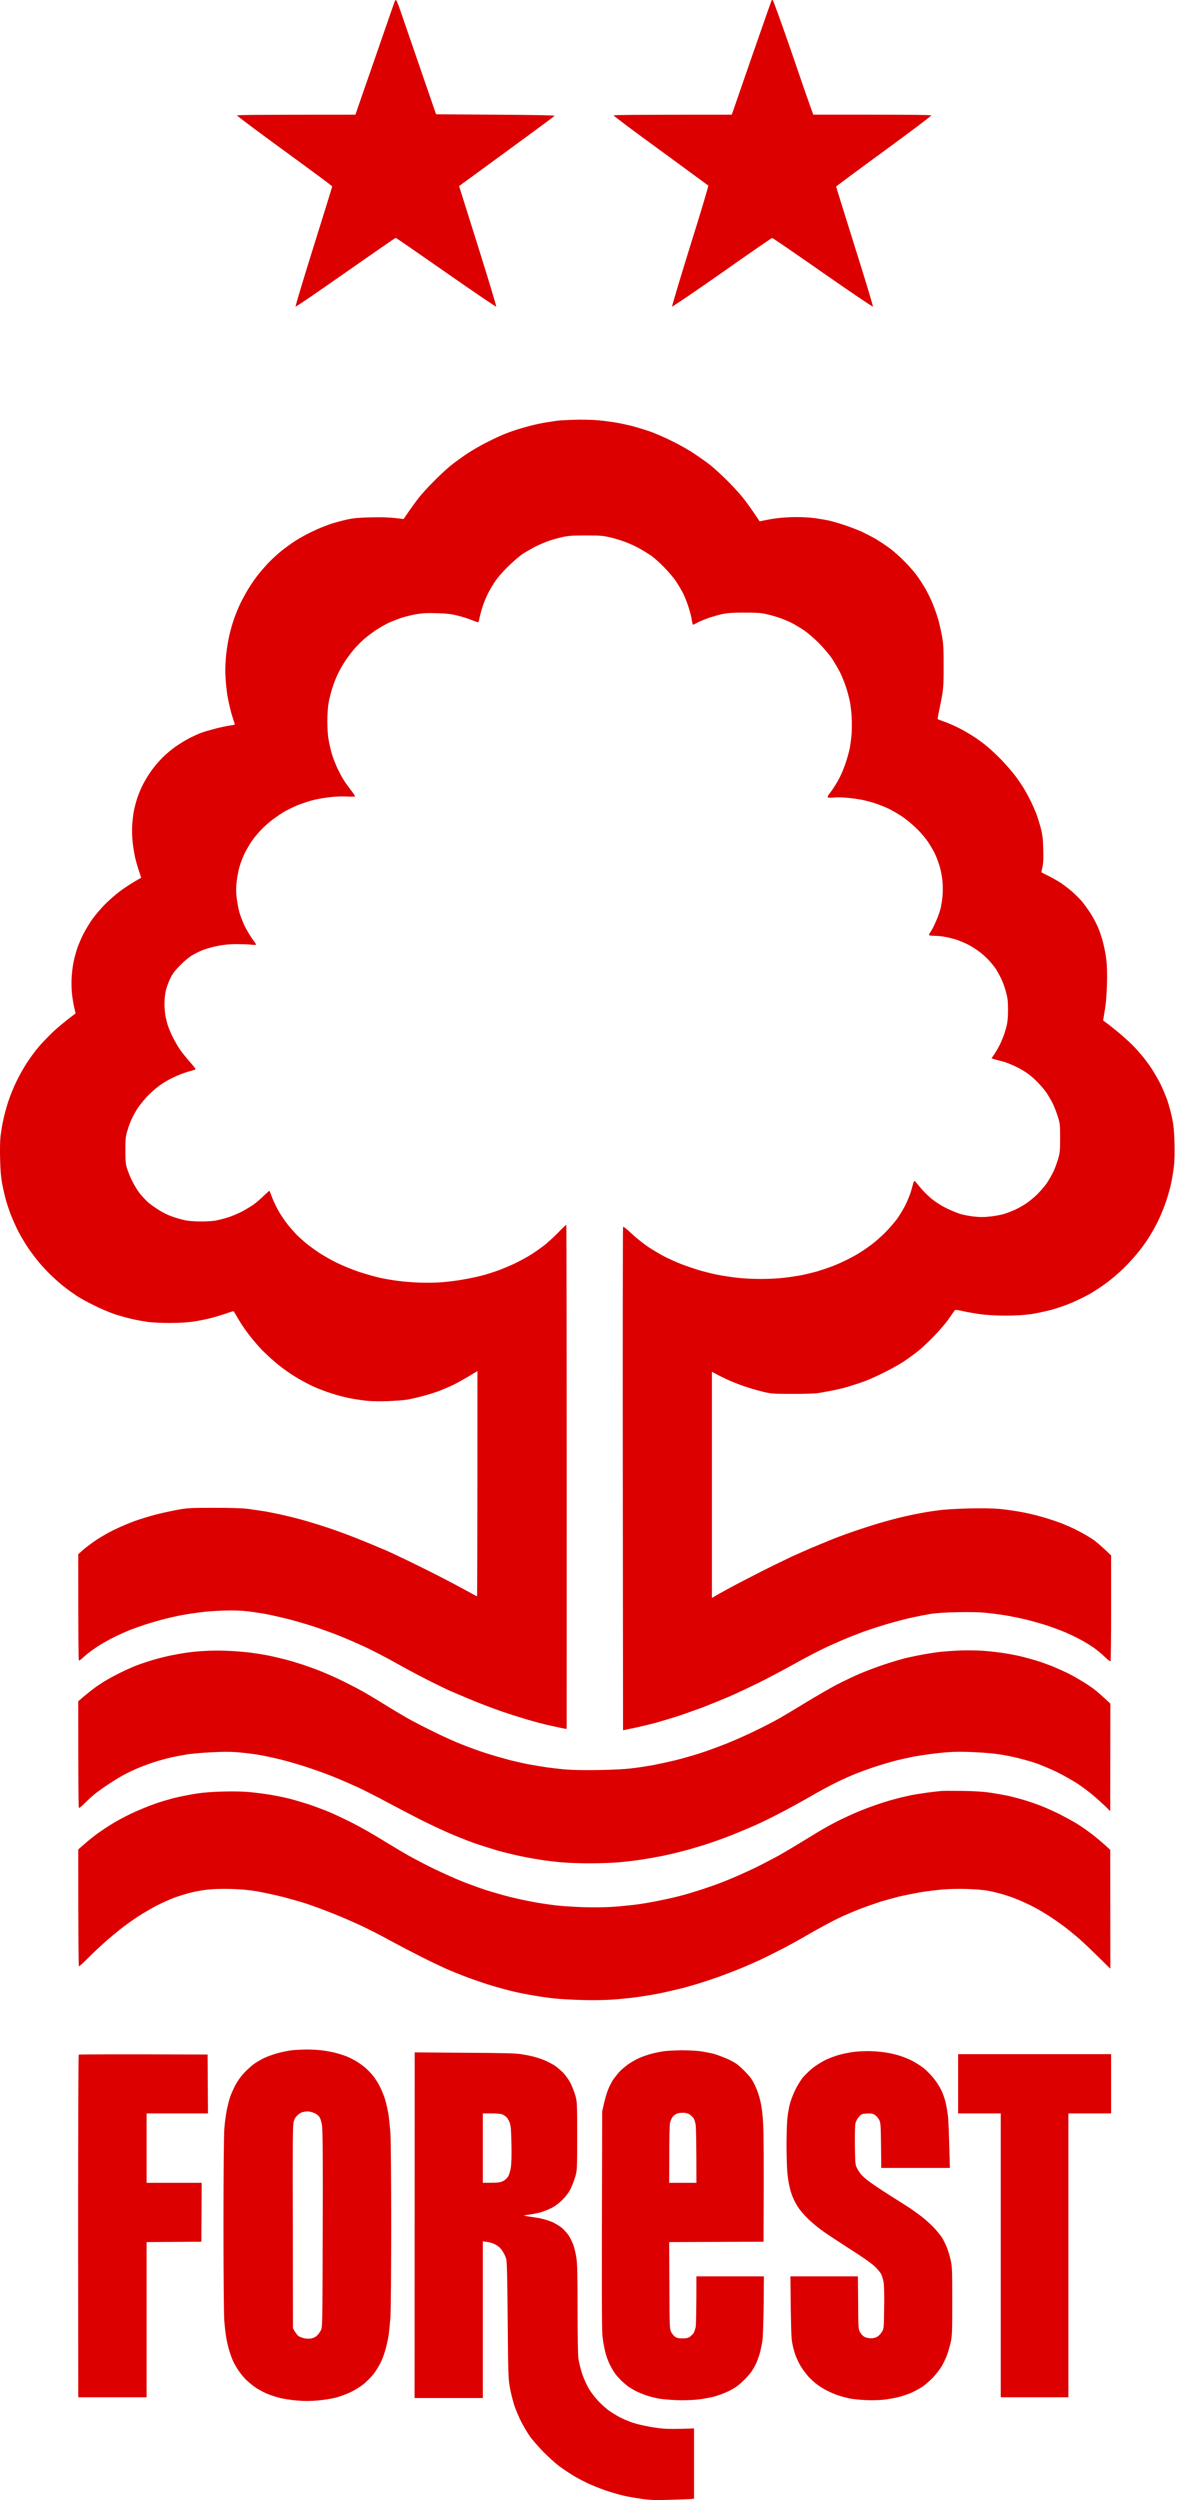 <svg width="170" height="360" viewBox="0 0 170 360" fill="none" xmlns="http://www.w3.org/2000/svg">
<path fill-rule="evenodd" clip-rule="evenodd" d="M57.044 0C57.098 0 57.332 0.522 57.548 1.152C57.764 1.783 59.042 5.492 62.824 16.458L71.377 16.512C76.977 16.548 79.912 16.602 79.894 16.674C79.876 16.746 76.779 19.033 66.137 26.793L68.856 35.436C70.35 40.19 71.539 44.115 71.485 44.151C71.449 44.205 68.19 41.991 64.246 39.236C60.321 36.499 57.062 34.248 57.008 34.248C56.954 34.248 53.712 36.499 49.787 39.236C45.862 41.991 42.621 44.205 42.585 44.151C42.531 44.115 43.701 40.226 45.178 35.508C46.654 30.809 47.86 26.901 47.86 26.847C47.86 26.775 44.763 24.489 40.982 21.734C37.201 18.979 34.122 16.692 34.158 16.62C34.194 16.548 37.165 16.512 51.21 16.512L51.372 16.026C51.462 15.774 52.704 12.154 54.163 7.977C55.603 3.799 56.828 0.306 56.864 0.198C56.918 0.09 56.99 0 57.044 0ZM111.315 0C111.387 0 112.521 3.151 113.854 6.986C115.168 10.84 116.446 14.549 117.167 16.512H125.648C131.176 16.512 134.129 16.548 134.165 16.62C134.201 16.692 131.122 18.997 127.34 21.77C123.559 24.525 120.462 26.829 120.462 26.865C120.462 26.919 121.668 30.809 123.145 35.508C124.639 40.226 125.81 44.115 125.756 44.151C125.702 44.187 122.443 41.991 118.499 39.236C114.574 36.499 111.297 34.248 111.243 34.266C111.171 34.266 107.929 36.499 104.022 39.254C100.115 41.991 96.874 44.187 96.82 44.151C96.784 44.115 97.954 40.19 99.43 35.436C100.925 30.683 102.095 26.757 102.041 26.721C101.987 26.667 98.89 24.417 95.163 21.68C91.418 18.961 88.393 16.692 88.411 16.62C88.447 16.548 91.4 16.512 105.427 16.512L108.254 8.337C109.82 3.853 111.117 0.126 111.153 0.09C111.171 0.036 111.243 0 111.315 0ZM83.441 60.429C84.395 60.429 85.692 60.465 86.34 60.537C86.988 60.591 87.996 60.735 88.591 60.825C89.167 60.915 90.229 61.149 90.932 61.311C91.634 61.492 92.822 61.852 93.56 62.104C94.299 62.356 95.757 62.986 96.802 63.508C97.846 64.012 99.34 64.859 100.097 65.381C100.871 65.885 101.879 66.623 102.348 66.983C102.798 67.344 103.824 68.28 104.616 69.054C105.409 69.828 106.489 70.999 107.011 71.647C107.533 72.295 108.29 73.34 109.442 75.068L110.342 74.888C110.828 74.78 111.729 74.636 112.323 74.582C112.935 74.51 114.052 74.456 114.844 74.456C115.636 74.456 116.807 74.528 117.437 74.618C118.085 74.708 119.039 74.87 119.58 74.996C120.102 75.122 121.074 75.41 121.758 75.644C122.425 75.861 123.487 76.275 124.099 76.545C124.711 76.833 125.666 77.319 126.224 77.643C126.782 77.985 127.664 78.561 128.187 78.958C128.709 79.336 129.645 80.164 130.257 80.794C130.888 81.406 131.716 82.361 132.094 82.883C132.472 83.405 133.066 84.306 133.39 84.9C133.714 85.494 134.201 86.466 134.435 87.096C134.687 87.709 135.011 88.663 135.173 89.221C135.335 89.779 135.569 90.842 135.713 91.58C135.911 92.732 135.947 93.345 135.947 95.794C135.965 97.99 135.911 98.945 135.767 99.881C135.659 100.565 135.443 101.664 135.299 102.312C135.155 102.96 135.065 103.518 135.101 103.554C135.137 103.59 135.587 103.752 136.073 103.932C136.559 104.094 137.496 104.509 138.144 104.833C138.792 105.157 139.765 105.733 140.323 106.093C140.881 106.453 141.709 107.065 142.159 107.444C142.628 107.822 143.564 108.686 144.248 109.388C144.914 110.091 145.797 111.099 146.193 111.621C146.589 112.143 147.147 112.954 147.435 113.422C147.723 113.89 148.174 114.7 148.426 115.222C148.696 115.745 149.074 116.609 149.29 117.149C149.488 117.689 149.794 118.662 149.956 119.292C150.19 120.21 150.262 120.804 150.298 122.245C150.334 123.577 150.316 124.225 150.19 124.82C150.1 125.252 150.028 125.612 150.046 125.612C150.046 125.63 150.532 125.882 151.127 126.17C151.703 126.458 152.477 126.908 152.855 127.161C153.215 127.395 153.9 127.917 154.368 128.313C154.818 128.709 155.502 129.375 155.88 129.807C156.24 130.258 156.817 131.05 157.159 131.59C157.501 132.13 157.969 133.031 158.203 133.571C158.437 134.129 158.779 135.137 158.941 135.822C159.121 136.506 159.319 137.586 159.391 138.234C159.482 138.991 159.518 140.215 159.482 141.656C159.446 142.898 159.337 144.393 159.247 144.969C159.157 145.563 159.031 146.247 158.923 146.949L159.806 147.598C160.292 147.976 161.138 148.66 161.696 149.146C162.236 149.614 162.975 150.299 163.317 150.659C163.677 151.019 164.217 151.649 164.559 152.045C164.901 152.459 165.496 153.252 165.892 153.846C166.27 154.44 166.864 155.448 167.188 156.097C167.512 156.745 167.944 157.807 168.179 158.455C168.395 159.104 168.701 160.238 168.863 160.976C169.079 162.039 169.151 162.777 169.205 164.524C169.241 165.874 169.223 167.134 169.133 167.819C169.079 168.449 168.899 169.529 168.755 170.25C168.611 170.952 168.269 172.194 167.998 172.987C167.728 173.797 167.206 175.075 166.828 175.85C166.45 176.624 165.784 177.794 165.352 178.442C164.937 179.091 164.199 180.081 163.731 180.621C163.281 181.179 162.399 182.116 161.786 182.71C161.174 183.304 160.13 184.204 159.446 184.709C158.779 185.213 157.663 185.933 156.997 186.329C156.312 186.707 155.124 187.284 154.368 187.608C153.593 187.932 152.315 188.382 151.505 188.598C150.712 188.814 149.38 189.102 148.552 189.228C147.453 189.372 146.445 189.444 144.878 189.444C143.582 189.444 142.213 189.372 141.421 189.264C140.683 189.174 139.549 188.976 138.864 188.832C137.838 188.598 137.622 188.58 137.532 188.706C137.46 188.796 137.082 189.336 136.686 189.912C136.289 190.489 135.353 191.569 134.615 192.343C133.877 193.118 132.85 194.072 132.328 194.504C131.806 194.918 130.869 195.602 130.257 196.017C129.645 196.431 128.349 197.151 127.394 197.619C126.44 198.105 125.162 198.682 124.549 198.898C123.937 199.132 122.929 199.456 122.317 199.636C121.704 199.834 120.66 200.086 120.012 200.212C119.363 200.338 118.445 200.5 117.941 200.59C117.383 200.68 115.978 200.716 114.196 200.716C111.693 200.716 111.207 200.698 110.234 200.482C109.622 200.338 108.524 200.05 107.821 199.816C107.119 199.6 105.967 199.168 105.247 198.862C104.544 198.555 103.644 198.123 102.564 197.529V230.103L102.924 229.886C103.122 229.76 104.094 229.22 105.084 228.68C106.075 228.14 108.164 227.059 109.73 226.267C111.297 225.475 113.241 224.539 114.034 224.16C114.826 223.8 116.158 223.206 117.005 222.846C117.833 222.504 119.219 221.928 120.066 221.586C120.93 221.243 122.515 220.667 123.595 220.307C124.675 219.947 126.404 219.389 127.466 219.101C128.511 218.795 130.239 218.362 131.32 218.146C132.4 217.912 134.039 217.624 134.957 217.516C136.055 217.354 137.64 217.264 139.603 217.21C141.565 217.174 143.042 217.192 144.014 217.282C144.806 217.354 146.157 217.552 146.985 217.696C147.813 217.84 149.146 218.146 149.938 218.38C150.748 218.597 152.009 219.011 152.747 219.281C153.485 219.569 154.62 220.055 155.25 220.397C155.898 220.721 156.835 221.261 157.321 221.586C157.825 221.91 158.635 222.576 160.076 223.98V231.561C160.076 235.721 160.04 239.178 159.986 239.214C159.932 239.268 159.554 238.962 159.121 238.547C158.689 238.133 157.951 237.521 157.501 237.215C157.033 236.891 156.168 236.369 155.592 236.063C155.016 235.757 154.008 235.27 153.359 235C152.711 234.73 151.523 234.298 150.73 234.028C149.92 233.776 148.66 233.416 147.921 233.236C147.183 233.056 145.851 232.785 144.968 232.623C144.068 232.479 142.682 232.299 141.889 232.227C140.989 232.137 139.44 232.119 137.856 232.155C136.289 232.173 134.831 232.281 134.111 232.389C133.462 232.497 132.256 232.731 131.428 232.912C130.599 233.092 129.069 233.488 128.025 233.794C126.962 234.1 125.36 234.622 124.441 234.946C123.523 235.288 122.1 235.847 121.308 236.189C120.498 236.531 119.165 237.125 118.337 237.539C117.509 237.935 115.672 238.908 114.25 239.7C112.845 240.492 110.594 241.663 109.28 242.329C107.947 242.977 105.967 243.913 104.868 244.382C103.752 244.85 102.113 245.516 101.231 245.858C100.331 246.182 98.89 246.704 98.044 246.992C97.18 247.281 95.667 247.731 94.677 248.019C93.686 248.289 92.192 248.667 89.761 249.153L89.725 212.979C89.707 193.082 89.725 176.75 89.761 176.678C89.797 176.588 90.265 176.948 90.968 177.614C91.598 178.208 92.66 179.055 93.344 179.523C94.011 179.973 95.091 180.603 95.739 180.945C96.387 181.269 97.45 181.756 98.098 182.008C98.746 182.26 99.845 182.638 100.547 182.854C101.267 183.07 102.474 183.376 103.23 183.538C104.004 183.682 105.319 183.898 106.147 183.988C106.975 184.096 108.542 184.168 109.622 184.168C110.684 184.168 112.233 184.096 113.025 183.988C113.818 183.898 114.952 183.718 115.546 183.61C116.122 183.484 117.059 183.25 117.617 183.106C118.175 182.944 119.039 182.656 119.58 182.458C120.102 182.278 121.002 181.9 121.578 181.612C122.172 181.341 123.073 180.855 123.595 180.549C124.117 180.243 124.999 179.631 125.558 179.217C126.116 178.803 126.998 178.01 127.538 177.47C128.079 176.93 128.817 176.066 129.195 175.579C129.555 175.075 130.113 174.175 130.419 173.563C130.725 172.933 131.068 172.104 131.194 171.708C131.32 171.294 131.482 170.754 131.536 170.502C131.608 170.232 131.698 170.034 131.752 170.052C131.806 170.052 132.166 170.484 132.562 170.97C132.958 171.474 133.714 172.212 134.237 172.644C134.813 173.113 135.641 173.635 136.415 174.013C137.082 174.337 138.018 174.715 138.468 174.841C138.936 174.967 139.801 175.129 140.377 175.183C141.133 175.273 141.781 175.273 142.556 175.183C143.168 175.129 144.05 174.967 144.518 174.841C144.986 174.715 145.761 174.409 146.247 174.193C146.751 173.959 147.471 173.545 147.867 173.275C148.282 173.005 148.966 172.428 149.416 171.996C149.866 171.546 150.496 170.826 150.82 170.358C151.127 169.889 151.577 169.115 151.811 168.611C152.027 168.125 152.333 167.279 152.477 166.756C152.711 165.928 152.729 165.55 152.729 163.839C152.729 162.039 152.711 161.805 152.423 160.868C152.261 160.31 151.937 159.482 151.721 159.014C151.505 158.545 151.073 157.825 150.784 157.375C150.478 156.943 149.92 156.277 149.524 155.881C149.146 155.484 148.516 154.926 148.156 154.656C147.777 154.386 147.057 153.936 146.535 153.684C146.013 153.414 145.257 153.108 144.86 152.964C144.446 152.837 143.942 152.711 143.726 152.657C143.528 152.621 143.222 152.531 142.844 152.387L143.222 151.847C143.42 151.559 143.798 150.911 144.05 150.425C144.284 149.92 144.59 149.2 144.716 148.786C144.842 148.39 145.022 147.76 145.094 147.382C145.167 147.021 145.239 146.085 145.221 145.311C145.221 144.176 145.167 143.69 144.914 142.79C144.752 142.16 144.428 141.277 144.194 140.827C143.96 140.359 143.618 139.747 143.438 139.477C143.24 139.189 142.826 138.667 142.484 138.306C142.159 137.928 141.511 137.352 141.043 137.01C140.593 136.668 139.837 136.2 139.368 135.966C138.918 135.75 138.234 135.461 137.856 135.335C137.496 135.209 136.794 135.029 136.325 134.939C135.839 134.831 135.119 134.759 134.705 134.759C134.291 134.759 133.913 134.723 133.859 134.669C133.823 134.633 133.877 134.453 133.985 134.309C134.111 134.147 134.381 133.679 134.579 133.247C134.795 132.814 135.083 132.13 135.209 131.752C135.353 131.374 135.515 130.816 135.569 130.546C135.623 130.276 135.731 129.591 135.785 129.051C135.839 128.457 135.839 127.629 135.785 126.944C135.731 126.332 135.569 125.396 135.407 124.874C135.263 124.352 134.975 123.559 134.777 123.127C134.597 122.695 134.147 121.921 133.805 121.398C133.462 120.84 132.742 119.976 132.112 119.364C131.518 118.77 130.563 117.977 129.969 117.581C129.393 117.203 128.511 116.681 128.025 116.447C127.52 116.213 126.728 115.889 126.224 115.727C125.738 115.546 124.891 115.33 124.351 115.204C123.811 115.096 122.785 114.934 122.064 114.88C121.344 114.808 120.462 114.79 120.138 114.844C119.796 114.88 119.435 114.88 119.327 114.844C119.147 114.772 119.219 114.646 119.742 113.962C120.066 113.512 120.606 112.665 120.912 112.071C121.218 111.495 121.632 110.469 121.848 109.82C122.064 109.172 122.317 108.236 122.425 107.75C122.515 107.264 122.641 106.291 122.695 105.625C122.731 104.941 122.731 103.824 122.695 103.14C122.659 102.474 122.533 101.484 122.425 100.961C122.317 100.439 122.082 99.539 121.902 98.999C121.722 98.44 121.362 97.522 121.092 96.964C120.822 96.406 120.282 95.487 119.904 94.893C119.454 94.227 118.715 93.363 117.959 92.588C117.257 91.886 116.302 91.076 115.762 90.716C115.24 90.374 114.466 89.905 114.034 89.689C113.601 89.473 112.827 89.149 112.305 88.969C111.783 88.789 110.919 88.537 110.396 88.429C109.64 88.249 108.974 88.213 107.263 88.213C105.589 88.213 104.868 88.267 104.13 88.411C103.608 88.519 102.726 88.771 102.167 88.951C101.627 89.149 100.889 89.437 100.547 89.617C100.223 89.797 99.899 89.959 99.845 89.959C99.809 89.959 99.719 89.617 99.647 89.185C99.593 88.771 99.358 87.925 99.16 87.313C98.962 86.7 98.62 85.854 98.422 85.458C98.224 85.062 97.792 84.306 97.432 83.783C97.09 83.243 96.297 82.307 95.685 81.695C95.073 81.064 94.245 80.326 93.849 80.038C93.434 79.768 92.714 79.3 92.21 79.03C91.724 78.742 90.841 78.327 90.265 78.111C89.671 77.877 88.645 77.553 87.96 77.391C86.862 77.139 86.502 77.103 84.449 77.103C82.631 77.103 81.946 77.139 81.208 77.301C80.668 77.409 79.804 77.643 79.245 77.823C78.687 78.003 77.751 78.399 77.175 78.688C76.58 78.994 75.734 79.48 75.266 79.786C74.816 80.092 73.844 80.938 73.123 81.641C72.259 82.505 71.611 83.279 71.179 83.945C70.818 84.504 70.332 85.35 70.116 85.854C69.882 86.34 69.558 87.205 69.396 87.763C69.234 88.321 69.072 88.969 69.036 89.203C68.982 89.437 68.91 89.617 68.874 89.617C68.82 89.617 68.388 89.455 67.919 89.275C67.433 89.077 66.551 88.789 65.921 88.645C65.074 88.429 64.39 88.339 63.022 88.303C61.617 88.249 60.969 88.285 60.051 88.429C59.402 88.537 58.376 88.789 57.764 88.987C57.152 89.203 56.269 89.545 55.801 89.779C55.351 90.014 54.559 90.464 54.073 90.788C53.586 91.13 52.848 91.67 52.452 92.03C52.056 92.372 51.426 93.003 51.066 93.417C50.705 93.831 50.111 94.623 49.733 95.181C49.373 95.722 48.887 96.586 48.653 97.09C48.419 97.576 48.059 98.476 47.878 99.071C47.68 99.683 47.446 100.637 47.338 101.213C47.23 101.862 47.158 102.852 47.158 103.878C47.158 104.887 47.23 105.895 47.338 106.507C47.428 107.065 47.644 107.984 47.806 108.542C47.968 109.1 48.329 110.019 48.599 110.613C48.887 111.207 49.265 111.927 49.463 112.233C49.643 112.557 50.129 113.206 50.507 113.71C50.886 114.196 51.174 114.628 51.138 114.682C51.084 114.718 50.597 114.736 50.039 114.7C49.481 114.664 48.437 114.682 47.698 114.772C46.96 114.844 45.79 115.042 45.123 115.204C44.439 115.384 43.413 115.727 42.837 115.961C42.242 116.213 41.414 116.627 40.982 116.861C40.55 117.113 39.794 117.635 39.307 117.995C38.803 118.373 38.065 119.022 37.669 119.436C37.255 119.868 36.643 120.588 36.318 121.056C35.994 121.525 35.508 122.335 35.256 122.857C35.004 123.379 34.662 124.243 34.518 124.766C34.356 125.288 34.176 126.242 34.104 126.89C33.996 127.773 33.996 128.367 34.086 129.195C34.158 129.807 34.32 130.726 34.446 131.212C34.572 131.716 34.914 132.616 35.202 133.247C35.508 133.859 36.012 134.723 36.318 135.155C36.643 135.587 36.895 135.966 36.895 136.02C36.895 136.074 36.534 136.074 36.084 136.02C35.634 135.966 34.644 135.948 33.87 135.948C32.951 135.966 32.087 136.056 31.313 136.218C30.664 136.344 29.746 136.614 29.296 136.776C28.828 136.956 28.126 137.298 27.729 137.532C27.315 137.766 26.559 138.378 25.983 138.973C25.227 139.729 24.884 140.179 24.56 140.827C24.326 141.277 24.038 142.07 23.912 142.556C23.768 143.15 23.696 143.834 23.696 144.555C23.696 145.149 23.768 145.995 23.858 146.409C23.948 146.823 24.092 147.418 24.2 147.724C24.308 148.03 24.596 148.75 24.866 149.29C25.136 149.848 25.641 150.731 26.001 151.235C26.361 151.739 27.027 152.549 27.477 153.054C27.981 153.612 28.234 153.972 28.144 154.008C28.072 154.044 27.549 154.206 26.991 154.35C26.451 154.512 25.497 154.89 24.866 155.196C24.254 155.484 23.354 156.025 22.868 156.403C22.364 156.763 21.553 157.501 21.067 158.023C20.581 158.563 19.933 159.392 19.645 159.878C19.356 160.364 18.96 161.102 18.798 161.535C18.618 161.967 18.384 162.687 18.258 163.119C18.096 163.713 18.06 164.29 18.06 165.64C18.06 166.954 18.096 167.549 18.258 168.107C18.366 168.503 18.69 169.349 18.996 169.961C19.284 170.574 19.807 171.438 20.149 171.87C20.509 172.302 21.049 172.879 21.373 173.167C21.697 173.437 22.4 173.941 22.922 174.265C23.444 174.589 24.272 175.003 24.758 175.165C25.245 175.345 26.055 175.579 26.559 175.687C27.099 175.814 27.981 175.886 28.846 175.886C29.62 175.904 30.628 175.832 31.079 175.76C31.547 175.669 32.375 175.453 32.933 175.273C33.473 175.093 34.392 174.715 34.95 174.409C35.49 174.121 36.246 173.653 36.625 173.383C36.985 173.113 37.615 172.572 38.011 172.176C38.425 171.798 38.767 171.474 38.803 171.474C38.839 171.474 39.019 171.906 39.217 172.464C39.415 173.005 39.866 173.923 40.208 174.517C40.55 175.093 41.126 175.922 41.468 176.354C41.81 176.786 42.387 177.434 42.711 177.776C43.053 178.118 43.665 178.659 44.061 179.001C44.457 179.325 45.322 179.955 45.952 180.387C46.6 180.801 47.788 181.486 48.581 181.864C49.391 182.26 50.795 182.836 51.714 183.142C52.65 183.448 53.983 183.826 54.685 183.988C55.387 184.15 56.575 184.349 57.314 184.439C58.052 184.547 59.438 184.655 60.393 184.691C61.383 184.727 62.806 184.709 63.688 184.637C64.552 184.565 65.885 184.403 66.659 184.258C67.433 184.132 68.64 183.88 69.342 183.7C70.044 183.52 71.179 183.16 71.863 182.908C72.529 182.656 73.645 182.188 74.312 181.864C74.996 181.522 76.004 180.981 76.562 180.621C77.103 180.279 77.967 179.667 78.453 179.289C78.957 178.893 79.84 178.064 80.452 177.452C81.046 176.822 81.568 176.336 81.586 176.39C81.622 176.444 81.658 192.775 81.64 248.955L81.226 248.901C80.992 248.847 80.128 248.667 79.299 248.487C78.471 248.307 77.031 247.929 76.112 247.659C75.194 247.389 73.519 246.866 72.421 246.488C71.305 246.11 69.504 245.426 68.388 244.976C67.289 244.526 65.723 243.859 64.93 243.517C64.12 243.157 62.464 242.347 61.239 241.717C59.997 241.086 58.106 240.078 57.044 239.466C55.963 238.854 54.163 237.917 53.064 237.377C51.948 236.855 50.165 236.063 49.085 235.63C48.023 235.198 46.276 234.568 45.232 234.226C44.187 233.884 42.423 233.362 41.324 233.092C40.208 232.821 38.695 232.479 37.957 232.353C37.219 232.227 36.066 232.065 35.382 231.993C34.626 231.903 33.401 231.885 32.141 231.921C31.043 231.957 29.53 232.065 28.792 232.173C28.054 232.263 26.883 232.443 26.217 232.569C25.533 232.695 24.38 232.948 23.642 233.146C22.904 233.326 21.751 233.668 21.067 233.884C20.401 234.1 19.338 234.478 18.726 234.712C18.096 234.964 17.016 235.45 16.313 235.811C15.611 236.153 14.531 236.765 13.919 237.179C13.288 237.593 12.496 238.205 12.118 238.547C11.758 238.908 11.416 239.142 11.362 239.106C11.308 239.052 11.272 235.594 11.272 223.8L11.974 223.17C12.37 222.828 13.216 222.198 13.847 221.766C14.495 221.333 15.683 220.649 16.475 220.271C17.286 219.875 18.6 219.317 19.392 219.029C20.185 218.741 21.607 218.308 22.526 218.074C23.444 217.84 24.848 217.534 25.659 217.39C26.991 217.156 27.441 217.12 30.808 217.12C33.167 217.12 34.914 217.174 35.67 217.264C36.318 217.354 37.417 217.516 38.137 217.624C38.839 217.75 40.1 218.002 40.928 218.2C41.756 218.38 43.233 218.759 44.223 219.047C45.214 219.335 46.816 219.839 47.806 220.181C48.797 220.523 50.561 221.171 51.714 221.64C52.884 222.108 54.703 222.864 55.747 223.314C56.792 223.782 59.168 224.917 61.005 225.835C62.86 226.735 65.327 228.032 66.515 228.68C67.703 229.328 68.694 229.868 68.73 229.868C68.748 229.868 68.784 222.576 68.784 197.421L67.577 198.159C66.911 198.555 65.921 199.114 65.363 199.384C64.822 199.654 63.886 200.05 63.292 200.284C62.716 200.5 61.689 200.824 61.005 201.004C60.339 201.184 59.33 201.418 58.772 201.527C58.214 201.617 56.882 201.725 55.801 201.761C54.577 201.797 53.406 201.779 52.668 201.689C52.02 201.617 50.976 201.455 50.327 201.328C49.679 201.202 48.527 200.896 47.752 200.644C46.978 200.392 45.844 199.978 45.232 199.69C44.619 199.42 43.485 198.826 42.711 198.357C41.954 197.907 40.766 197.079 40.082 196.521C39.415 195.981 38.353 195.008 37.723 194.378C37.111 193.73 36.192 192.649 35.688 191.965C35.184 191.299 34.536 190.309 34.248 189.786C33.942 189.282 33.689 188.832 33.653 188.814C33.617 188.796 33.113 188.94 32.537 189.156C31.943 189.354 30.953 189.66 30.304 189.822C29.656 189.984 28.54 190.201 27.837 190.309C26.973 190.435 25.875 190.489 24.488 190.507C23.336 190.507 21.931 190.435 21.355 190.363C20.761 190.273 19.699 190.093 18.996 189.93C18.294 189.768 17.142 189.444 16.421 189.21C15.719 188.958 14.441 188.418 13.576 187.986C12.712 187.572 11.614 186.959 11.11 186.635C10.623 186.311 9.813 185.735 9.327 185.357C8.823 184.979 7.922 184.186 7.328 183.61C6.716 183.016 5.834 182.062 5.366 181.468C4.897 180.891 4.231 179.973 3.889 179.451C3.547 178.929 3.007 178.01 2.701 177.434C2.377 176.84 1.908 175.778 1.62 175.075C1.332 174.355 0.99 173.293 0.828 172.716C0.666 172.122 0.432 171.096 0.306 170.412C0.144 169.547 0.054 168.521 0.018 166.99C-0.018 165.658 6.33299e-07 164.344 0.072 163.677C0.144 163.047 0.306 162.021 0.45 161.372C0.576 160.724 0.9 159.518 1.17 158.672C1.44 157.843 1.98 156.511 2.377 155.7C2.773 154.89 3.439 153.702 3.871 153.054C4.285 152.405 4.951 151.505 5.33 151.037C5.69 150.569 6.59 149.614 7.328 148.894C8.049 148.174 9.165 147.22 10.894 145.923L10.695 145.095C10.587 144.627 10.443 143.744 10.371 143.114C10.299 142.484 10.281 141.494 10.317 140.827C10.353 140.179 10.461 139.207 10.569 138.685C10.659 138.162 10.894 137.28 11.074 136.722C11.254 136.164 11.65 135.209 11.956 134.597C12.28 133.967 12.856 132.995 13.27 132.4C13.684 131.824 14.495 130.852 15.089 130.258C15.665 129.663 16.656 128.799 17.268 128.349C17.88 127.881 18.834 127.269 19.374 126.944C19.915 126.638 20.347 126.386 20.347 126.386C20.347 126.386 20.203 125.954 20.023 125.432C19.843 124.91 19.591 124.027 19.465 123.469C19.338 122.911 19.176 121.903 19.104 121.218C19.032 120.498 18.996 119.508 19.05 118.806C19.086 118.157 19.194 117.257 19.284 116.789C19.374 116.321 19.573 115.546 19.735 115.042C19.897 114.556 20.203 113.764 20.419 113.314C20.635 112.845 21.139 111.963 21.553 111.351C21.985 110.685 22.724 109.784 23.354 109.154C23.948 108.542 24.884 107.768 25.497 107.372C26.073 106.975 26.937 106.471 27.387 106.237C27.855 106.003 28.576 105.679 29.008 105.517C29.44 105.355 30.376 105.085 31.079 104.905C31.781 104.725 32.717 104.527 33.131 104.473C33.744 104.401 33.87 104.347 33.816 104.22C33.762 104.112 33.563 103.464 33.347 102.762C33.149 102.042 32.879 100.853 32.753 100.115C32.645 99.377 32.519 98.188 32.483 97.468C32.429 96.766 32.465 95.559 32.537 94.785C32.591 94.011 32.771 92.75 32.933 91.994C33.077 91.238 33.383 90.086 33.617 89.419C33.834 88.753 34.266 87.655 34.59 86.97C34.914 86.304 35.454 85.314 35.778 84.792C36.102 84.269 36.643 83.459 37.003 82.991C37.345 82.541 38.047 81.713 38.569 81.154C39.091 80.596 39.974 79.786 40.532 79.336C41.09 78.886 41.99 78.237 42.549 77.877C43.107 77.517 44.205 76.905 45.015 76.527C45.808 76.131 47.05 75.644 47.752 75.41C48.455 75.194 49.535 74.906 50.147 74.78C50.994 74.6 51.858 74.528 53.622 74.492C55.243 74.456 56.305 74.492 58.142 74.744L58.88 73.664C59.276 73.088 59.943 72.169 60.357 71.647C60.771 71.125 61.761 70.027 62.572 69.234C63.364 68.424 64.462 67.416 64.984 67.001C65.507 66.587 66.533 65.831 67.271 65.345C68.009 64.841 69.396 64.048 70.35 63.58C71.305 63.094 72.583 62.518 73.195 62.302C73.808 62.068 74.924 61.708 75.662 61.51C76.4 61.293 77.607 61.005 78.345 60.879C79.083 60.753 80.146 60.591 80.704 60.537C81.244 60.501 82.487 60.447 83.441 60.429ZM32.429 237.701C33.311 237.719 34.734 237.827 35.562 237.917C36.39 238.007 37.597 238.187 38.245 238.313C38.893 238.421 40.028 238.692 40.766 238.872C41.504 239.052 42.657 239.394 43.323 239.61C44.007 239.826 45.268 240.276 46.132 240.618C46.996 240.96 48.545 241.645 49.589 242.167C50.633 242.689 52.056 243.427 52.722 243.823C53.406 244.219 54.685 244.994 55.585 245.552C56.467 246.11 57.89 246.938 58.718 247.425C59.547 247.893 61.257 248.775 62.518 249.387C63.778 250.018 65.633 250.846 66.659 251.242C67.667 251.638 69.234 252.214 70.116 252.484C71.017 252.772 72.529 253.205 73.483 253.457C74.438 253.691 75.77 253.997 76.436 254.105C77.121 254.231 78.201 254.411 78.849 254.501C79.498 254.591 80.722 254.735 81.586 254.807C82.559 254.879 84.359 254.915 86.34 254.879C88.303 254.843 90.121 254.753 91.04 254.627C91.868 254.537 93.236 254.321 94.065 254.177C94.893 254.015 96.387 253.691 97.36 253.457C98.35 253.205 99.953 252.754 100.943 252.43C101.933 252.106 103.608 251.494 104.688 251.062C105.769 250.63 107.605 249.819 108.776 249.243C109.946 248.685 111.531 247.857 112.305 247.425C113.061 246.992 114.826 245.93 116.212 245.084C117.599 244.237 119.544 243.121 120.516 242.599C121.506 242.095 123.037 241.356 123.937 240.978C124.819 240.6 126.368 240.024 127.34 239.7C128.331 239.358 129.771 238.944 130.527 238.746C131.302 238.565 132.544 238.313 133.282 238.187C134.021 238.061 135.065 237.899 135.623 237.845C136.181 237.791 137.406 237.701 138.36 237.665C139.368 237.629 140.791 237.647 141.781 237.719C142.7 237.791 144.086 237.953 144.86 238.079C145.617 238.205 146.751 238.421 147.363 238.584C147.993 238.746 148.912 238.998 149.434 239.16C149.956 239.322 150.911 239.664 151.559 239.916C152.207 240.186 153.215 240.636 153.81 240.924C154.386 241.212 155.286 241.717 155.808 242.041C156.348 242.347 157.141 242.887 157.609 243.229C158.059 243.589 158.779 244.183 159.968 245.318L159.95 260.803L159.265 260.119C158.869 259.741 158.131 259.075 157.609 258.625C157.087 258.174 156.06 257.4 155.322 256.896C154.566 256.41 153.215 255.635 152.297 255.185C151.379 254.735 150.028 254.177 149.326 253.925C148.624 253.673 147.381 253.331 146.589 253.133C145.779 252.935 144.572 252.7 143.906 252.61C143.222 252.502 141.763 252.376 140.665 252.322C139.549 252.25 138.036 252.232 137.298 252.268C136.559 252.304 135.299 252.412 134.507 252.52C133.696 252.61 132.4 252.808 131.59 252.953C130.797 253.115 129.483 253.403 128.691 253.619C127.88 253.835 126.584 254.231 125.774 254.501C124.981 254.771 123.847 255.185 123.271 255.419C122.677 255.653 121.488 256.176 120.642 256.59C119.778 257.004 118.031 257.94 116.771 258.679C115.51 259.399 113.529 260.497 112.359 261.091C111.189 261.704 109.532 262.514 108.668 262.892C107.803 263.27 106.291 263.9 105.301 264.297C104.328 264.675 102.744 265.251 101.789 265.557C100.835 265.863 99.376 266.295 98.53 266.511C97.702 266.745 96.297 267.069 95.415 267.25C94.515 267.43 93.074 267.682 92.21 267.808C91.364 267.934 89.977 268.096 89.149 268.168C88.303 268.24 86.43 268.312 84.953 268.312C83.477 268.312 81.64 268.24 80.866 268.168C80.092 268.096 78.813 267.952 78.003 267.826C77.211 267.7 75.824 267.466 74.942 267.268C74.042 267.087 72.601 266.727 71.755 266.493C70.891 266.241 69.432 265.773 68.496 265.467C67.577 265.143 65.975 264.513 64.93 264.062C63.868 263.612 61.905 262.694 60.555 262.01C59.204 261.325 57.008 260.173 55.693 259.471C54.379 258.751 52.506 257.814 51.552 257.364C50.597 256.932 49.031 256.248 48.095 255.87C47.14 255.473 45.412 254.861 44.277 254.483C43.143 254.105 41.378 253.601 40.37 253.349C39.343 253.097 37.885 252.79 37.129 252.664C36.354 252.538 35.076 252.394 34.266 252.322C33.221 252.232 32.177 252.232 30.52 252.322C29.26 252.376 27.693 252.52 27.063 252.61C26.415 252.718 25.299 252.917 24.596 253.079C23.894 253.241 22.706 253.565 21.967 253.817C21.229 254.069 20.167 254.465 19.609 254.717C19.068 254.951 18.204 255.365 17.718 255.635C17.214 255.906 16.295 256.482 15.647 256.914C14.999 257.328 14.135 257.958 13.739 258.264C13.342 258.589 12.658 259.201 12.226 259.633C11.794 260.065 11.416 260.371 11.362 260.335C11.308 260.281 11.272 256.806 11.272 244.976L12.136 244.237C12.622 243.823 13.288 243.301 13.63 243.049C13.973 242.797 14.585 242.401 14.999 242.131C15.413 241.879 16.349 241.356 17.07 240.996C17.79 240.636 18.906 240.114 19.555 239.862C20.203 239.61 21.337 239.232 22.075 239.016C22.814 238.8 24.02 238.493 24.758 238.349C25.497 238.205 26.523 238.025 27.063 237.953C27.585 237.881 28.63 237.773 29.404 237.737C30.178 237.683 31.529 237.665 32.429 237.701ZM138.648 257.886C140.611 257.922 141.709 257.994 142.79 258.156C143.582 258.282 144.698 258.48 145.239 258.589C145.797 258.715 146.805 258.985 147.489 259.183C148.156 259.381 149.29 259.759 149.992 260.047C150.712 260.317 151.919 260.875 152.711 261.271C153.503 261.668 154.602 262.28 155.178 262.622C155.736 262.982 156.691 263.63 157.267 264.08C157.861 264.531 158.707 265.215 159.95 266.367L159.968 283.491L158.077 281.637C157.051 280.61 155.754 279.404 155.196 278.936C154.656 278.467 153.792 277.783 153.305 277.405C152.801 277.027 151.901 276.397 151.289 276.001C150.676 275.586 149.632 274.974 148.984 274.632C148.354 274.29 147.255 273.786 146.589 273.516C145.905 273.228 144.878 272.886 144.302 272.723C143.708 272.561 142.808 272.345 142.285 272.255C141.763 272.147 140.413 272.039 139.26 272.003C138.018 271.967 136.596 272.003 135.677 272.093C134.849 272.165 133.444 272.345 132.544 272.489C131.662 272.651 130.293 272.922 129.519 273.102C128.763 273.3 127.556 273.624 126.836 273.84C126.134 274.074 124.819 274.524 123.937 274.866C123.037 275.208 121.614 275.821 120.75 276.235C119.886 276.649 118.121 277.603 116.825 278.341C115.546 279.098 113.655 280.142 112.629 280.664C111.621 281.186 110.108 281.943 109.28 282.321C108.452 282.699 107.119 283.275 106.309 283.599C105.517 283.923 104.274 284.392 103.572 284.644C102.87 284.896 101.699 285.292 100.997 285.508C100.295 285.742 99.052 286.084 98.26 286.3C97.468 286.498 96.045 286.822 95.127 287.02C94.209 287.201 92.696 287.453 91.778 287.579C90.841 287.705 89.239 287.867 88.195 287.939C87.024 288.011 85.314 288.047 83.765 287.993C82.397 287.957 80.578 287.849 79.75 287.759C78.921 287.669 77.535 287.471 76.671 287.309C75.806 287.165 74.546 286.912 73.88 286.75C73.195 286.588 71.881 286.228 70.963 285.958C70.044 285.688 68.46 285.148 67.433 284.77C66.425 284.392 64.93 283.797 64.138 283.437C63.346 283.077 61.797 282.339 60.735 281.799C59.655 281.258 57.872 280.322 56.756 279.728C55.657 279.134 54.145 278.323 53.406 277.963C52.668 277.585 51.408 276.991 50.597 276.649C49.805 276.289 48.347 275.676 47.356 275.298C46.366 274.902 44.907 274.38 44.115 274.11C43.323 273.858 41.81 273.426 40.766 273.156C39.704 272.886 38.083 272.543 37.129 272.363C35.868 272.147 34.824 272.057 33.311 272.003C31.997 271.967 30.79 272.003 29.962 272.093C29.26 272.165 28.126 272.363 27.441 272.543C26.775 272.705 25.713 273.048 25.1 273.264C24.488 273.498 23.354 274.002 22.58 274.398C21.805 274.794 20.581 275.514 19.843 276.001C19.104 276.487 17.988 277.279 17.376 277.765C16.764 278.251 15.701 279.134 15.035 279.728C14.351 280.34 13.27 281.366 12.622 282.015C11.974 282.663 11.416 283.167 11.362 283.149C11.326 283.113 11.272 279.314 11.272 266.313L12.244 265.467C12.766 264.999 13.612 264.333 14.117 263.972C14.621 263.612 15.485 263.036 16.043 262.694C16.583 262.334 17.844 261.668 18.834 261.181C19.843 260.695 21.427 260.047 22.472 259.687C23.48 259.345 24.884 258.931 25.605 258.787C26.307 258.625 27.549 258.39 28.342 258.264C29.242 258.12 30.682 258.012 32.087 257.976C33.491 257.94 34.968 257.958 35.886 258.048C36.715 258.12 38.101 258.3 38.965 258.444C39.83 258.589 41.072 258.841 41.702 259.003C42.351 259.165 43.593 259.543 44.457 259.813C45.304 260.101 46.618 260.587 47.356 260.893C48.095 261.199 49.661 261.938 50.831 262.532C52.002 263.126 53.929 264.224 55.135 264.981C56.341 265.719 57.998 266.709 58.826 267.178C59.655 267.646 61.311 268.51 62.518 269.104C63.724 269.68 65.453 270.455 66.371 270.833C67.307 271.211 68.838 271.769 69.792 272.093C70.746 272.399 72.403 272.886 73.483 273.156C74.564 273.426 76.184 273.768 77.121 273.93C78.039 274.092 79.498 274.308 80.362 274.398C81.226 274.488 82.955 274.596 84.215 274.632C85.584 274.668 87.24 274.65 88.303 274.578C89.293 274.506 90.715 274.362 91.49 274.272C92.264 274.182 93.867 273.912 95.073 273.66C96.279 273.426 97.954 273.03 98.818 272.777C99.683 272.525 101.141 272.075 102.059 271.751C102.978 271.445 104.418 270.905 105.247 270.545C106.075 270.203 107.623 269.518 108.668 269.014C109.712 268.51 111.315 267.664 112.251 267.16C113.169 266.637 114.826 265.647 115.942 264.963C117.041 264.278 118.535 263.378 119.237 263C119.94 262.604 121.056 262.028 121.704 261.74C122.335 261.434 123.469 260.929 124.207 260.641C124.945 260.335 126.116 259.921 126.782 259.705C127.466 259.471 128.493 259.165 129.087 259.021C129.663 258.859 130.617 258.643 131.212 258.516C131.788 258.39 132.904 258.228 133.66 258.12C134.435 258.03 135.263 257.922 135.515 257.904C135.767 257.868 137.172 257.868 138.648 257.886ZM44.061 295.123C44.709 295.123 45.682 295.159 46.24 295.231C46.798 295.285 47.68 295.447 48.203 295.573C48.725 295.699 49.535 295.952 49.985 296.132C50.453 296.33 51.174 296.708 51.588 296.978C52.002 297.248 52.578 297.68 52.848 297.95C53.136 298.202 53.586 298.707 53.857 299.049C54.109 299.391 54.541 300.057 54.775 300.561C55.027 301.047 55.351 301.894 55.513 302.416C55.657 302.938 55.855 303.838 55.963 304.433C56.053 305.027 56.179 306.251 56.251 307.188C56.305 308.142 56.359 313.922 56.359 320.44C56.359 326.958 56.305 332.738 56.251 333.693C56.179 334.611 56.053 335.854 55.963 336.43C55.855 337.024 55.657 337.924 55.495 338.464C55.351 338.987 55.063 339.761 54.847 340.193C54.631 340.625 54.199 341.345 53.875 341.778C53.532 342.21 52.92 342.858 52.488 343.218C52.038 343.596 51.246 344.1 50.597 344.425C49.967 344.731 48.995 345.091 48.365 345.253C47.752 345.415 46.564 345.595 45.736 345.667C44.583 345.757 43.881 345.757 42.765 345.667C41.972 345.595 40.892 345.433 40.37 345.307C39.848 345.181 39.037 344.911 38.569 344.731C38.119 344.551 37.381 344.154 36.949 343.884C36.516 343.596 35.904 343.11 35.562 342.786C35.238 342.48 34.752 341.922 34.5 341.544C34.23 341.183 33.87 340.571 33.671 340.193C33.491 339.833 33.221 339.095 33.059 338.573C32.897 338.05 32.681 337.168 32.591 336.61C32.501 336.052 32.375 335.007 32.321 334.305C32.249 333.531 32.195 327.877 32.195 320.44C32.195 312.95 32.249 307.314 32.321 306.503C32.375 305.765 32.519 304.631 32.645 303.982C32.771 303.334 32.987 302.452 33.131 302.02C33.275 301.588 33.617 300.813 33.888 300.291C34.212 299.679 34.662 299.031 35.166 298.49C35.598 298.04 36.246 297.446 36.625 297.176C36.985 296.924 37.669 296.528 38.137 296.312C38.587 296.096 39.47 295.79 40.082 295.627C40.694 295.465 41.576 295.285 42.044 295.231C42.513 295.177 43.413 295.141 44.061 295.123ZM43.521 304.162C43.395 304.18 43.089 304.379 42.873 304.577C42.603 304.811 42.423 305.117 42.315 305.495C42.17 305.981 42.152 308.304 42.188 320.656L42.206 335.259C42.603 335.998 42.873 336.304 43.071 336.43C43.287 336.538 43.647 336.682 43.899 336.718C44.133 336.772 44.547 336.772 44.817 336.736C45.105 336.682 45.43 336.538 45.646 336.34C45.844 336.16 46.114 335.8 46.24 335.529C46.456 335.043 46.456 334.755 46.492 321.052C46.528 311.455 46.492 306.791 46.402 306.179C46.348 305.675 46.186 305.117 46.06 304.919C45.952 304.703 45.664 304.451 45.43 304.343C45.196 304.216 44.835 304.108 44.619 304.072C44.403 304.036 44.133 304.036 44.007 304.054C43.881 304.09 43.665 304.126 43.521 304.162ZM98.062 295.231C98.872 295.231 100.043 295.285 100.637 295.339C101.231 295.411 102.203 295.591 102.798 295.736C103.374 295.898 104.382 296.276 105.03 296.582C106.039 297.086 106.345 297.302 107.227 298.184C108.092 299.067 108.326 299.373 108.758 300.273C109.1 300.975 109.37 301.786 109.55 302.578C109.748 303.424 109.874 304.451 109.946 305.837C110.018 307.007 110.054 310.969 110 322.799L96.405 322.853L96.441 329.101C96.459 335.115 96.477 335.385 96.694 335.8C96.82 336.052 97.072 336.358 97.252 336.484C97.504 336.664 97.756 336.718 98.332 336.718C98.926 336.718 99.142 336.664 99.394 336.484C99.575 336.34 99.809 336.124 99.917 335.98C100.007 335.836 100.151 335.421 100.223 335.097C100.277 334.755 100.331 332.973 100.331 327.787H110.054L110.018 332.036C109.982 334.359 109.91 336.628 109.838 337.06C109.784 337.492 109.622 338.212 109.514 338.681C109.388 339.149 109.154 339.833 108.992 340.193C108.83 340.571 108.506 341.147 108.272 341.49C108.038 341.832 107.461 342.48 106.975 342.93C106.309 343.56 105.823 343.902 104.976 344.317C104.328 344.623 103.374 344.983 102.726 345.145C102.113 345.289 101.033 345.487 100.331 345.541C99.611 345.613 98.332 345.649 97.414 345.613C96.531 345.577 95.379 345.469 94.839 345.379C94.317 345.271 93.524 345.073 93.056 344.911C92.588 344.749 91.922 344.461 91.544 344.28C91.184 344.082 90.679 343.776 90.427 343.596C90.175 343.398 89.761 343.038 89.491 342.786C89.239 342.534 88.843 342.102 88.645 341.832C88.429 341.544 88.087 340.949 87.852 340.481C87.618 340.013 87.312 339.185 87.186 338.627C87.042 338.068 86.862 337.042 86.79 336.322C86.7 335.385 86.682 330.722 86.754 304.036L87.006 302.92C87.15 302.308 87.402 301.407 87.582 300.957C87.762 300.489 88.105 299.805 88.357 299.427C88.627 299.067 89.041 298.544 89.293 298.274C89.545 298.004 90.067 297.572 90.427 297.302C90.805 297.032 91.472 296.636 91.94 296.42C92.408 296.186 93.254 295.898 93.849 295.736C94.425 295.591 95.289 295.411 95.739 295.357C96.207 295.303 97.252 295.249 98.062 295.231ZM96.892 304.829C96.766 305.009 96.604 305.387 96.531 305.675C96.459 305.963 96.423 307.854 96.423 310.249L96.405 314.318H100.331C100.331 308.358 100.277 306.323 100.223 305.945C100.151 305.585 100.025 305.153 99.917 305.009C99.809 304.865 99.575 304.631 99.394 304.505C99.196 304.343 98.872 304.252 98.494 304.234C98.188 304.216 97.756 304.27 97.54 304.343C97.324 304.433 97.036 304.649 96.892 304.829ZM124.855 295.357C125.396 295.339 126.332 295.393 126.926 295.465C127.52 295.519 128.493 295.699 129.087 295.862C129.663 296.006 130.653 296.366 131.266 296.672C131.878 296.978 132.724 297.518 133.138 297.86C133.552 298.202 134.201 298.869 134.579 299.355C134.957 299.823 135.425 300.579 135.623 301.011C135.839 301.444 136.109 302.218 136.235 302.74C136.361 303.28 136.505 304.162 136.577 304.721C136.632 305.261 136.722 307.17 136.848 312.175H126.962L126.926 308.952C126.89 305.981 126.872 305.693 126.674 305.279C126.548 305.027 126.278 304.703 126.062 304.559C125.72 304.343 125.558 304.307 124.909 304.343C124.189 304.379 124.117 304.397 123.757 304.793C123.541 305.027 123.325 305.441 123.253 305.693C123.181 305.999 123.145 307.17 123.163 308.916C123.199 311.491 123.217 311.707 123.451 312.175C123.595 312.463 123.847 312.86 124.027 313.076C124.207 313.292 124.711 313.76 125.18 314.102C125.63 314.444 126.98 315.362 128.187 316.119C129.393 316.875 130.743 317.739 131.212 318.045C131.662 318.369 132.454 318.928 132.94 319.306C133.426 319.702 134.183 320.386 134.615 320.854C135.047 321.322 135.569 321.971 135.767 322.295C135.965 322.637 136.253 323.231 136.415 323.627C136.577 324.041 136.83 324.852 136.956 325.428C137.172 326.418 137.19 326.85 137.19 331.334C137.19 335.583 137.172 336.268 136.992 337.168C136.866 337.726 136.632 338.573 136.451 339.077C136.271 339.563 135.911 340.319 135.659 340.751C135.389 341.183 134.831 341.922 134.399 342.372C133.967 342.822 133.264 343.434 132.832 343.722C132.4 343.992 131.662 344.389 131.212 344.587C130.743 344.785 129.933 345.055 129.411 345.181C128.889 345.307 127.988 345.469 127.394 345.541C126.782 345.613 125.72 345.649 124.837 345.613C123.991 345.577 122.911 345.469 122.425 345.379C121.938 345.271 121.182 345.073 120.75 344.929C120.318 344.785 119.616 344.479 119.183 344.262C118.751 344.046 118.085 343.65 117.725 343.362C117.347 343.092 116.807 342.588 116.5 342.264C116.194 341.922 115.726 341.309 115.456 340.877C115.168 340.445 114.808 339.689 114.628 339.221C114.448 338.735 114.232 337.924 114.142 337.42C113.998 336.7 113.944 335.511 113.872 327.787H123.595L123.631 331.586C123.649 335.223 123.667 335.385 123.901 335.818C124.027 336.07 124.297 336.358 124.513 336.484C124.729 336.61 125.107 336.7 125.45 336.7C125.81 336.718 126.134 336.628 126.386 336.484C126.602 336.358 126.908 336.034 127.07 335.764C127.34 335.259 127.34 335.223 127.376 332.288C127.412 330.416 127.376 329.029 127.286 328.579C127.214 328.183 127.052 327.643 126.908 327.391C126.764 327.157 126.368 326.688 126.044 326.382C125.72 326.058 124.675 325.302 123.739 324.69C122.803 324.077 121.362 323.141 120.552 322.619C119.742 322.097 118.661 321.376 118.175 320.998C117.689 320.638 116.915 319.99 116.446 319.54C115.996 319.108 115.42 318.441 115.15 318.081C114.88 317.703 114.502 317.055 114.322 316.641C114.124 316.227 113.872 315.47 113.764 314.966C113.637 314.444 113.475 313.454 113.421 312.733C113.367 312.031 113.313 310.285 113.313 308.862C113.313 307.44 113.367 305.783 113.421 305.171C113.475 304.541 113.637 303.604 113.764 303.082C113.89 302.56 114.232 301.624 114.538 301.011C114.826 300.381 115.33 299.589 115.618 299.211C115.924 298.851 116.518 298.256 116.951 297.896C117.383 297.518 118.211 296.996 118.841 296.672C119.49 296.348 120.426 296.006 121.074 295.844C121.704 295.681 122.569 295.519 123.037 295.465C123.505 295.411 124.315 295.357 124.855 295.357ZM59.745 295.537L66.965 295.591C72.979 295.627 74.384 295.663 75.266 295.826C75.86 295.916 76.635 296.078 77.013 296.186C77.373 296.276 78.003 296.492 78.399 296.654C78.795 296.816 79.425 297.14 79.804 297.356C80.164 297.59 80.776 298.112 81.154 298.49C81.55 298.923 81.982 299.535 82.234 300.057C82.469 300.525 82.757 301.299 82.901 301.786C83.135 302.65 83.153 302.866 83.153 307.584C83.153 312.283 83.135 312.499 82.901 313.364C82.757 313.85 82.469 314.642 82.252 315.092C81.946 315.704 81.604 316.173 81.046 316.749C80.506 317.289 79.984 317.667 79.443 317.955C78.993 318.171 78.255 318.459 77.823 318.586C77.373 318.712 76.671 318.838 76.256 318.892C75.824 318.946 75.5 319 75.5 319.036C75.5 319.054 75.986 319.144 76.58 319.234C77.193 319.306 77.985 319.45 78.345 319.558C78.723 319.648 79.317 319.864 79.696 320.026C80.056 320.206 80.614 320.548 80.92 320.782C81.226 321.034 81.676 321.539 81.928 321.899C82.162 322.259 82.469 322.889 82.613 323.303C82.757 323.699 82.955 324.528 83.045 325.158C83.171 326.058 83.207 327.499 83.207 332.54C83.207 336.358 83.261 339.131 83.333 339.671C83.405 340.139 83.639 341.093 83.855 341.778C84.089 342.48 84.521 343.416 84.827 343.956C85.133 344.479 85.746 345.271 86.196 345.739C86.628 346.207 87.348 346.855 87.816 347.18C88.267 347.486 88.951 347.9 89.329 348.098C89.725 348.296 90.355 348.566 90.733 348.71C91.13 348.872 92.012 349.124 92.714 349.268C93.434 349.43 94.641 349.628 95.415 349.7C96.225 349.772 97.468 349.79 99.989 349.682V359.802L99.521 359.856C99.25 359.874 97.918 359.928 96.531 359.964C94.515 360.036 93.722 360 92.606 359.856C91.85 359.748 90.625 359.55 89.923 359.388C89.221 359.226 87.978 358.866 87.186 358.596C86.376 358.307 85.224 357.857 84.611 357.551C83.999 357.263 83.009 356.741 82.433 356.381C81.838 356.021 80.956 355.408 80.47 355.048C79.984 354.67 78.993 353.788 78.291 353.068C77.589 352.347 76.725 351.357 76.364 350.871C76.022 350.367 75.446 349.43 75.122 348.782C74.78 348.134 74.33 347.071 74.114 346.423C73.898 345.775 73.609 344.623 73.465 343.848C73.231 342.498 73.213 342.156 73.141 334.071C73.087 327.769 73.033 325.608 72.925 325.266C72.853 325.014 72.673 324.618 72.529 324.366C72.385 324.113 72.133 323.771 71.953 323.609C71.773 323.447 71.413 323.213 71.125 323.087C70.854 322.961 70.386 322.835 69.558 322.745V345.307H59.727L59.745 295.537ZM69.558 314.318C71.791 314.318 72.043 314.282 72.475 314.066C72.817 313.886 73.051 313.652 73.231 313.364C73.357 313.112 73.537 312.553 73.591 312.121C73.681 311.617 73.717 310.411 73.681 308.754C73.645 306.665 73.591 306.071 73.429 305.675C73.339 305.387 73.141 305.045 72.997 304.901C72.871 304.757 72.583 304.559 72.385 304.469C72.151 304.379 71.593 304.325 70.8 304.325H69.558V314.318ZM29.908 295.844L29.962 304.325H21.121V314.318H29.062L29.008 322.799L21.121 322.853V345.199H11.272L11.254 320.566C11.254 307.025 11.29 295.898 11.344 295.862C11.398 295.826 15.593 295.79 29.908 295.844ZM138.036 295.79H160.076V304.325H153.918V345.199H144.176V304.325H138.036V295.79Z" fill="#DD0000"/>
</svg>
